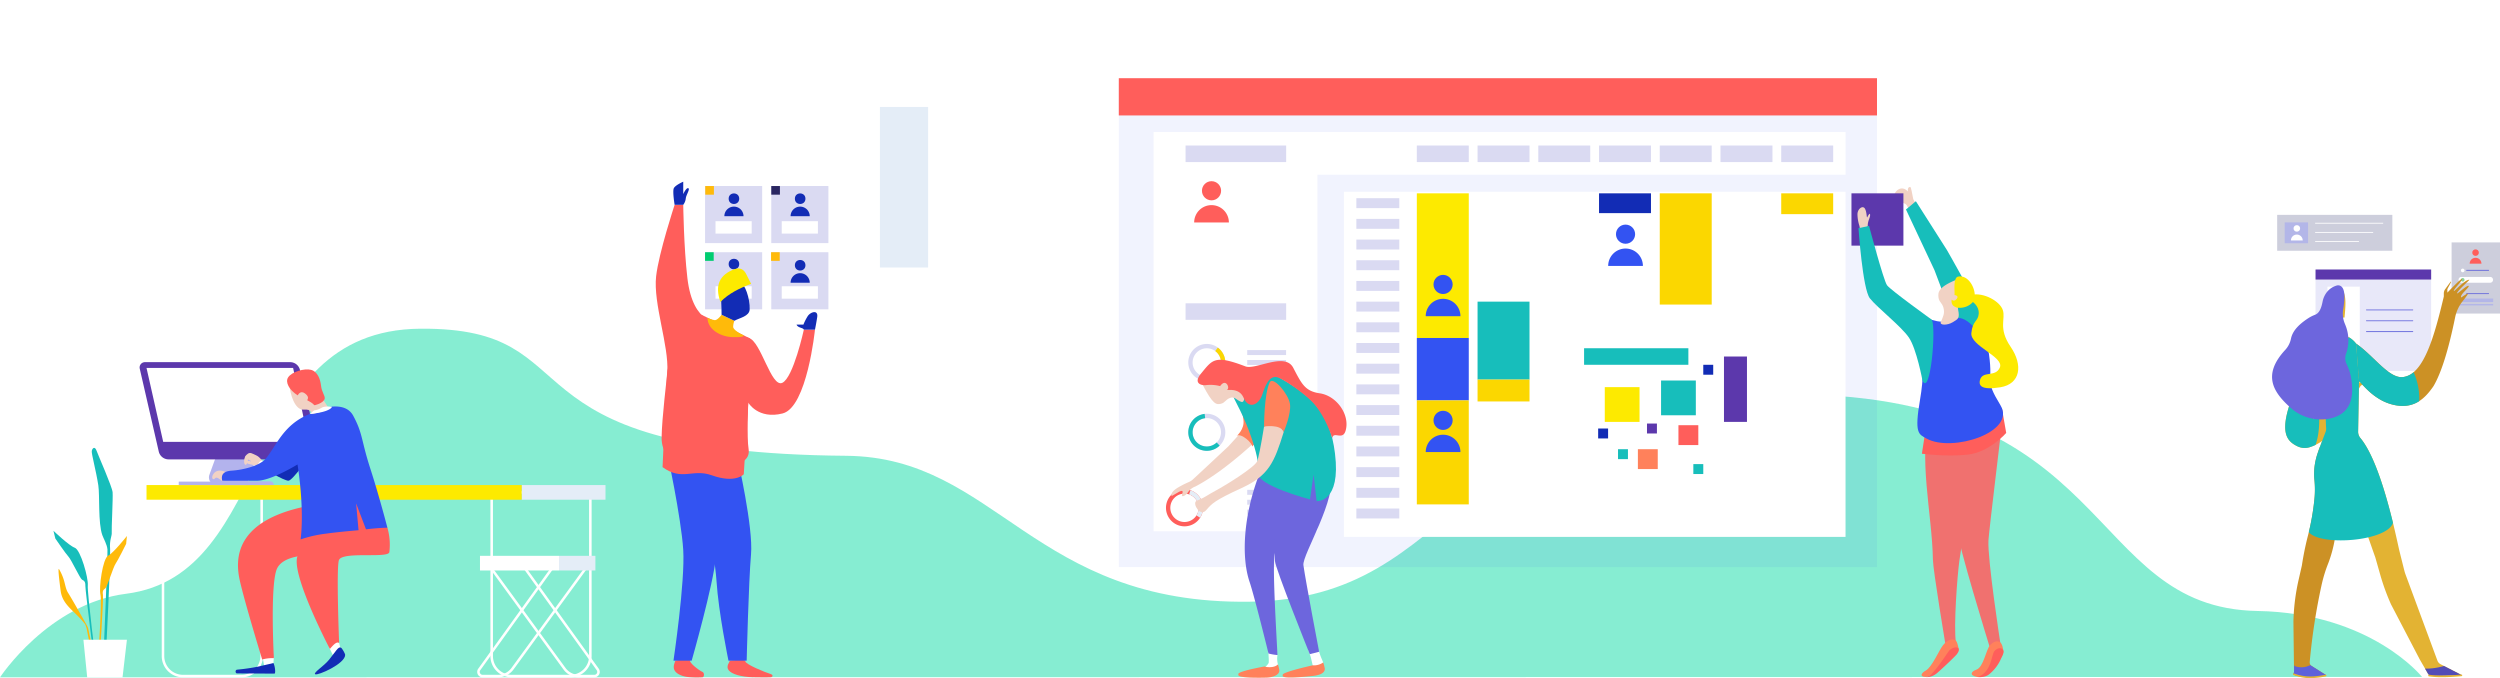 <svg xmlns="http://www.w3.org/2000/svg" xmlns:xlink="http://www.w3.org/1999/xlink" width="1342.755" height="364.224" viewBox="0 0 1342.755 364.224">
  <defs>
    <filter id="Path_39146" x="555.907" y="0" width="497.233" height="349.579" filterUnits="userSpaceOnUse">
      <feOffset dy="3" input="SourceAlpha"/>
      <feGaussianBlur stdDeviation="15" result="blur"/>
      <feFlood flood-opacity="0.608"/>
      <feComposite operator="in" in2="blur"/>
      <feComposite in="SourceGraphic"/>
    </filter>
    <filter id="Rectangle_1186" x="684.333" y="65.505" width="344.414" height="260.35" filterUnits="userSpaceOnUse">
      <feOffset dy="3" input="SourceAlpha"/>
      <feGaussianBlur stdDeviation="12.5" result="blur-2"/>
      <feFlood flood-opacity="0.161"/>
      <feComposite operator="in" in2="blur-2"/>
      <feComposite in="SourceGraphic"/>
    </filter>
  </defs>
  <g id="Group_31811" data-name="Group 31811" transform="translate(-289 -2941.458)">
    <rect id="Rectangle_1266" data-name="Rectangle 1266" width="25.878" height="86.23" transform="translate(761.614 2998.908)" fill="#e4edf7"/>
    <g id="Group_30534" data-name="Group 30534" transform="translate(2985.563 335.449)">
      <path id="Path_38899" data-name="Path 38899" d="M-2628.84,2986.951c80.781-10.223,60.356-141.588,158.013-142.365,95.436-.759,37.262,66.693,228.706,68.257,80.86.66,100.161,79.983,216.754,78.379s103.662-109.264,284.944-111.392,162.411,114.73,256.365,116.369c61.038,1.064,88.4,35.43,88.4,35.43l-1300.905.225S-2670.614,2992.238-2628.84,2986.951Z" transform="translate(0 -62.029)" fill="#04d9a0" opacity="0.48"/>
      <g id="Group_30441" data-name="Group 30441" transform="translate(-2617.867 2866.535)">
        <path id="Path_38900" data-name="Path 38900" d="M-2526.7,3072.066h-31.543a11.422,11.422,0,0,1-11.409-11.409v-88.626h54.362v88.626A11.423,11.423,0,0,1-2526.7,3072.066Zm-41.583-98.666v87.257a10.052,10.052,0,0,0,10.04,10.04h31.543a10.052,10.052,0,0,0,10.041-10.04V2973.4Z" transform="translate(2577.82 -2968.781)" fill="#fff"/>
        <path id="Path_38901" data-name="Path 38901" d="M-2268.774,3072.066h-31.543a11.422,11.422,0,0,1-11.409-11.409v-88.626h54.361v88.626A11.422,11.422,0,0,1-2268.774,3072.066Zm-41.583-98.666v87.257a10.052,10.052,0,0,0,10.041,10.04h31.543a10.051,10.051,0,0,0,10.04-10.04V2973.4Z" transform="translate(2496.431 -2968.781)" fill="#fff"/>
        <rect id="Rectangle_1178" data-name="Rectangle 1178" width="45.024" height="7.869" transform="translate(201.495)" fill="#e4edf7"/>
        <rect id="Rectangle_1179" data-name="Rectangle 1179" width="201.495" height="7.869" transform="translate(0)" fill="#fdea00"/>
      </g>
      <g id="Group_30442" data-name="Group 30442" transform="translate(-2621.577 2800.522)">
        <path id="Path_38902" data-name="Path 38902" d="M-2511.687,2955.165l7.259-19.958h-21.958l-5.969,16.41a4.132,4.132,0,0,0,3.884,5.544h30.7a2,2,0,0,0-2-2Z" transform="translate(2569.841 -2891.148)" fill="#b3b3ed"/>
        <rect id="Rectangle_1180" data-name="Rectangle 1180" width="38.095" height="1.852" transform="translate(21.017 64.16)" fill="#b3b3ed"/>
        <path id="Path_38903" data-name="Path 38903" d="M-2493.446,2923.055h-77.995a5.414,5.414,0,0,1-5.277-4.2l-10.215-44.526a2.853,2.853,0,0,1,2.781-3.491h77.995a5.413,5.413,0,0,1,5.276,4.2l10.215,44.526A2.853,2.853,0,0,1-2493.446,2923.055Z" transform="translate(2587.006 -2870.836)" fill="#5c38ac"/>
        <path id="Path_38904" data-name="Path 38904" d="M-2581.586,2875.39l8.965,39.713h78.13l-8.354-39.713Z" transform="translate(2585.296 -2872.273)" fill="#fff"/>
      </g>
      <g id="Group_30448" data-name="Group 30448" transform="translate(-2095.655 2648.009)">
        <g transform="matrix(1, 0, 0, 1, -600.91, -42)" filter="url(#Path_39146)">
          <path id="Path_39146-2" data-name="Path 39146" d="M0,0H407.233V259.579H0Z" transform="translate(600.91 42)" fill="#3353f2" opacity="0.067"/>
        </g>
        <path id="Path_38905" data-name="Path 38905" d="M-2128.849,2713.167h283.641V2690.22h-371.667v214.464h88.026Z" transform="translate(2235.548 -2661.329)" fill="#fff"/>
        <rect id="Rectangle_1182" data-name="Rectangle 1182" width="20.887" height="2.662" transform="translate(68.97 221.101)" fill="#dadaf2"/>
        <rect id="Rectangle_1183" data-name="Rectangle 1183" width="20.887" height="2.662" transform="translate(68.97 226.417)" fill="#dadaf2"/>
        <rect id="Rectangle_1184" data-name="Rectangle 1184" width="20.887" height="2.662" transform="translate(68.97 231.734)" fill="#dadaf2"/>
        <rect id="Rectangle_1185" data-name="Rectangle 1185" width="407.233" height="20.002" transform="translate(0)" fill="#ff5e5b"/>
        <g transform="matrix(1, 0, 0, 1, -600.91, -42)" filter="url(#Rectangle_1186)">
          <rect id="Rectangle_1186-2" data-name="Rectangle 1186" width="269.414" height="185.35" transform="translate(721.83 100.01)" fill="#fff"/>
        </g>
        <g id="Group_30443" data-name="Group 30443" transform="translate(127.594 64.45)">
          <rect id="Rectangle_1187" data-name="Rectangle 1187" width="23.07" height="5.334" fill="#dadaf2"/>
          <rect id="Rectangle_1188" data-name="Rectangle 1188" width="23.07" height="5.334" transform="translate(0 11.112)" fill="#dadaf2"/>
          <rect id="Rectangle_1189" data-name="Rectangle 1189" width="23.07" height="5.334" transform="translate(0 22.224)" fill="#dadaf2"/>
          <rect id="Rectangle_1190" data-name="Rectangle 1190" width="23.07" height="5.334" transform="translate(0 33.336)" fill="#dadaf2"/>
          <rect id="Rectangle_1191" data-name="Rectangle 1191" width="23.07" height="5.334" transform="translate(0 44.448)" fill="#dadaf2"/>
          <rect id="Rectangle_1192" data-name="Rectangle 1192" width="23.07" height="5.334" transform="translate(0 55.561)" fill="#dadaf2"/>
          <rect id="Rectangle_1193" data-name="Rectangle 1193" width="23.07" height="5.334" transform="translate(0 66.673)" fill="#dadaf2"/>
          <rect id="Rectangle_1194" data-name="Rectangle 1194" width="23.07" height="5.334" transform="translate(0 77.785)" fill="#dadaf2"/>
          <rect id="Rectangle_1195" data-name="Rectangle 1195" width="23.07" height="5.334" transform="translate(0 88.897)" fill="#dadaf2"/>
          <rect id="Rectangle_1196" data-name="Rectangle 1196" width="23.07" height="5.334" transform="translate(0 100.009)" fill="#dadaf2"/>
          <rect id="Rectangle_1197" data-name="Rectangle 1197" width="23.07" height="5.334" transform="translate(0 111.121)" fill="#dadaf2"/>
          <rect id="Rectangle_1198" data-name="Rectangle 1198" width="23.07" height="5.334" transform="translate(0 122.234)" fill="#dadaf2"/>
          <rect id="Rectangle_1199" data-name="Rectangle 1199" width="23.07" height="5.334" transform="translate(0 133.345)" fill="#dadaf2"/>
          <rect id="Rectangle_1200" data-name="Rectangle 1200" width="23.07" height="5.334" transform="translate(0 144.458)" fill="#dadaf2"/>
          <rect id="Rectangle_1201" data-name="Rectangle 1201" width="23.07" height="5.334" transform="translate(0 155.57)" fill="#dadaf2"/>
          <rect id="Rectangle_1202" data-name="Rectangle 1202" width="23.07" height="5.334" transform="translate(0 166.682)" fill="#dadaf2"/>
        </g>
        <g id="Group_30444" data-name="Group 30444" transform="translate(160.072 36.161)">
          <rect id="Rectangle_1203" data-name="Rectangle 1203" width="27.899" height="8.89" fill="#dadaf2"/>
          <rect id="Rectangle_1204" data-name="Rectangle 1204" width="27.899" height="8.89" transform="translate(32.621)" fill="#dadaf2"/>
          <rect id="Rectangle_1205" data-name="Rectangle 1205" width="27.899" height="8.89" transform="translate(65.241)" fill="#dadaf2"/>
          <rect id="Rectangle_1206" data-name="Rectangle 1206" width="27.899" height="8.89" transform="translate(97.862)" fill="#dadaf2"/>
          <rect id="Rectangle_1207" data-name="Rectangle 1207" width="27.899" height="8.89" transform="translate(130.482)" fill="#dadaf2"/>
          <rect id="Rectangle_1208" data-name="Rectangle 1208" width="27.899" height="8.89" transform="translate(163.103)" fill="#dadaf2"/>
          <rect id="Rectangle_1209" data-name="Rectangle 1209" width="27.899" height="8.89" transform="translate(195.723)" fill="#dadaf2"/>
        </g>
        <path id="Path_38906" data-name="Path 38906" d="M-2179.677,2856.549a9.946,9.946,0,0,0-9.947,9.946,9.946,9.946,0,0,0,9.947,9.945,9.946,9.946,0,0,0,9.948-9.945A9.946,9.946,0,0,0-2179.677,2856.549Zm0,17.562a7.617,7.617,0,0,1-7.618-7.616,7.617,7.617,0,0,1,7.618-7.616,7.618,7.618,0,0,1,7.619,7.616A7.618,7.618,0,0,1-2179.677,2874.111Z" transform="translate(2226.948 -2713.814)" fill="#dadaf2"/>
        <path id="Path_38907" data-name="Path 38907" d="M-2179.677,2911.337a9.946,9.946,0,0,0-9.947,9.945,9.947,9.947,0,0,0,9.947,9.946,9.947,9.947,0,0,0,9.948-9.946A9.946,9.946,0,0,0-2179.677,2911.337Zm0,17.562a7.617,7.617,0,0,1-7.618-7.617,7.617,7.617,0,0,1,7.618-7.616,7.618,7.618,0,0,1,7.619,7.616A7.618,7.618,0,0,1-2179.677,2928.9Z" transform="translate(2226.948 -2731.103)" fill="#dadaf2"/>
        <rect id="Rectangle_1210" data-name="Rectangle 1210" width="54.038" height="8.89" transform="translate(35.858 36.161)" fill="#dadaf2"/>
        <rect id="Rectangle_1211" data-name="Rectangle 1211" width="54.038" height="8.89" transform="translate(35.858 120.9)" fill="#dadaf2"/>
        <path id="Path_38908" data-name="Path 38908" d="M-2164.481,2872.525a9.9,9.9,0,0,0,1.425-5.131,9.93,9.93,0,0,0-4.031-7.995l-1.39,1.878a7.6,7.6,0,0,1,3.092,6.116,7.565,7.565,0,0,1-1.1,3.925Z" transform="translate(2220.276 -2714.713)" fill="#fbd700"/>
        <path id="Path_38909" data-name="Path 38909" d="M-2179.677,2931.259a9.912,9.912,0,0,0,6.907-2.791l-1.619-1.678a7.588,7.588,0,0,1-5.287,2.141,7.617,7.617,0,0,1-7.618-7.617,7.615,7.615,0,0,1,6.73-7.56l-.272-2.316a9.946,9.946,0,0,0-8.787,9.876A9.946,9.946,0,0,0-2179.677,2931.259Z" transform="translate(2226.948 -2731.134)" fill="#17bebb"/>
        <rect id="Rectangle_1212" data-name="Rectangle 1212" width="20.887" height="2.662" transform="translate(68.97 146.033)" fill="#dadaf2"/>
        <rect id="Rectangle_1213" data-name="Rectangle 1213" width="20.887" height="2.662" transform="translate(68.97 151.35)" fill="#dadaf2"/>
        <rect id="Rectangle_1214" data-name="Rectangle 1214" width="20.887" height="2.662" transform="translate(68.97 156.666)" fill="#dadaf2"/>
        <rect id="Rectangle_1215" data-name="Rectangle 1215" width="20.887" height="2.662" transform="translate(68.97 183.567)" fill="#dadaf2"/>
        <g id="Group_30445" data-name="Group 30445" transform="translate(160.072 61.839)">
          <rect id="Rectangle_1216" data-name="Rectangle 1216" width="27.899" height="77.689" fill="#fdea00"/>
          <rect id="Rectangle_1217" data-name="Rectangle 1217" width="27.899" height="10.632" transform="translate(97.862)" fill="#122cb5"/>
          <rect id="Rectangle_1218" data-name="Rectangle 1218" width="27.899" height="59.741" transform="translate(130.482)" fill="#fbd700"/>
          <rect id="Rectangle_1219" data-name="Rectangle 1219" width="27.899" height="41.874" transform="translate(32.621 58.172)" fill="#17bebb"/>
          <rect id="Rectangle_1220" data-name="Rectangle 1220" width="27.899" height="33.535" transform="translate(0 77.689)" fill="#3353f2"/>
          <rect id="Rectangle_1221" data-name="Rectangle 1221" width="27.899" height="55.847" transform="translate(0 111.224)" fill="#fbd700"/>
          <rect id="Rectangle_1222" data-name="Rectangle 1222" width="27.899" height="11.737" transform="translate(32.621 100.046)" fill="#fbd700"/>
          <rect id="Rectangle_1223" data-name="Rectangle 1223" width="27.899" height="11.178" transform="translate(195.723)" fill="#fbd700"/>
        </g>
        <rect id="Rectangle_1224" data-name="Rectangle 1224" width="20.887" height="2.662" transform="translate(68.97 188.883)" fill="#dadaf2"/>
        <rect id="Rectangle_1225" data-name="Rectangle 1225" width="20.887" height="2.662" transform="translate(68.97 194.2)" fill="#dadaf2"/>
        <g id="Group_30447" data-name="Group 30447" transform="translate(242.793 137.928)">
          <rect id="Rectangle_1226" data-name="Rectangle 1226" width="79.926" height="35.114" transform="translate(14.671 11.557)" fill="#5c38ac"/>
          <g id="Group_30446" data-name="Group 30446">
            <rect id="Rectangle_1227" data-name="Rectangle 1227" width="82.247" height="82.23" fill="#fff"/>
            <rect id="Rectangle_1228" data-name="Rectangle 1228" width="10.67" height="10.668" transform="translate(57.795 48.449)" fill="#ff5e5b"/>
            <rect id="Rectangle_1229" data-name="Rectangle 1229" width="10.67" height="10.668" transform="translate(36.011 61.339)" fill="#ff815b"/>
            <rect id="Rectangle_1230" data-name="Rectangle 1230" width="18.672" height="18.668" transform="translate(48.459 24.447)" fill="#17bebb"/>
            <rect id="Rectangle_1231" data-name="Rectangle 1231" width="18.672" height="18.668" transform="translate(18.228 28.003)" fill="#fdea00"/>
            <rect id="Rectangle_1232" data-name="Rectangle 1232" width="5.335" height="5.334" transform="translate(14.671 50.227)" fill="#122cb5"/>
            <rect id="Rectangle_1233" data-name="Rectangle 1233" width="5.335" height="5.334" transform="translate(40.901 47.56)" fill="#5c38ac"/>
            <rect id="Rectangle_1234" data-name="Rectangle 1234" width="5.335" height="5.334" transform="translate(65.798 69.34)" fill="#17bebb"/>
            <rect id="Rectangle_1235" data-name="Rectangle 1235" width="5.335" height="5.334" transform="translate(25.341 61.339)" fill="#17bebb"/>
            <rect id="Rectangle_1236" data-name="Rectangle 1236" width="5.335" height="5.334" transform="translate(71.132 16.001)" fill="#122cb5"/>
            <rect id="Rectangle_1237" data-name="Rectangle 1237" width="56.017" height="8.89" transform="translate(7.113 7.112)" fill="#17bebb"/>
          </g>
        </g>
      </g>
      <g id="Group_30449" data-name="Group 30449" transform="translate(-2582.581 2804.419)">
        <path id="Path_38910" data-name="Path 38910" d="M-2490.906,2946.969c.1,1.792,11.794,8.357,14.135,8.378s12.6-14.894,12.6-14.894l-6.035-3.609-8.208,7.628-10.608.186Z" transform="translate(2517.685 -2895.562)" fill="#122cb5"/>
        <path id="Path_38911" data-name="Path 38911" d="M-2438.292,3092.919l2.678,5.48,3.412-5-.727-2.966-2.785-1.316Z" transform="translate(2501.083 -2943.611)" fill="#fff"/>
        <path id="Path_38912" data-name="Path 38912" d="M-2524.627,2961.636c-3.3-2.676-3.264-1.96-4.312-1.206-.713.513-1.824-.637-.412-2.734,1.924-2.859,5.943-1.459,6.543-.863a23.169,23.169,0,0,1,1.987,3.518Z" transform="translate(2530.032 -2901.594)" fill="#f1d2c4"/>
        <path id="Path_38913" data-name="Path 38913" d="M-2504.262,2944.568c-1.018,1.667-.9,4.166-.131,4.594.405.224.58.05.981-.786a3.4,3.4,0,0,0,.411-2.19A3.671,3.671,0,0,0-2504.262,2944.568Z" transform="translate(2522.132 -2897.999)" fill="#f1d2c4"/>
        <path id="Path_38914" data-name="Path 38914" d="M-2489.583,3107.46l4.816-2.54.2-3.083-6.269-1.37Z" transform="translate(2517.663 -2947.193)" fill="#fff"/>
        <path id="Path_38915" data-name="Path 38915" d="M-2446.939,2992.514c-4.524,13.939-14.328,8.333-16.426,14.415-3.42,9.92,17.45,49.7,17.45,49.7,2.892-3.473,3.838-3.7,4.954-3.327,0,0-1.55-39.922-.118-44.319,1.63-5.006,26.644-.783,27.105-4.393a33.025,33.025,0,0,0-1.044-13.082l-21.768-20.06Z" transform="translate(2509.114 -2906.48)" fill="#ff5e5b"/>
        <path id="Path_38916" data-name="Path 38916" d="M-2495.052,2949.721c-3.927-1.057-8.127-1.628-8-2.587.094-.684.315-.734,1.238-.58,2,.335-.427-.768-.427-.768l-.732.093c-.829-1.27-2.229-1.5.259-3.363,1.263-.945,2.54,0,4.083.672,2.335,1.019,2.792,2.255,3.8,3.208S-2495.052,2949.721-2495.052,2949.721Z" transform="translate(2521.854 -2897.226)" fill="#f1d2c4"/>
        <path id="Path_38917" data-name="Path 38917" d="M-2490.306,2952.235c-.636-.189-1.691-.407-3.089-.846-1.591-.5.053-3.6,1.666-3.252l2.861,1.625Z" transform="translate(2518.675 -2899.116)" fill="#fff"/>
        <path id="Path_38918" data-name="Path 38918" d="M-2435.508,3094.778c-1.37-.688-2.793,2.116-6.386,6.576-2.7,3.354-8.641,6.953-7.407,7.736,1.368.868,16.1-5.616,16.107-10.409C-2433.194,3098.142-2434.773,3095.147-2435.508,3094.778Z" transform="translate(2504.609 -2945.365)" fill="#122cb5"/>
        <path id="Path_38919" data-name="Path 38919" d="M-2471.729,2981.4c-25.036,4.8-41.459,16.283-37.489,38.253,1.659,9.183,12.4,44.314,12.4,44.314a20.308,20.308,0,0,1,6.285-.721s-1.981-36.268,1.241-46.946c3.168-10.5,24.325-8.525,36.911-8.917,0,0,10.833-14.113,9.784-25.445S-2471.729,2981.4-2471.729,2981.4Z" transform="translate(2523.651 -2908.156)" fill="#ff5e5b"/>
        <path id="Path_38920" data-name="Path 38920" d="M-2442.759,2938.87c-4.964-15.369-3.879-18.494-9.142-28.273-5.313-9.872-22.074-2.006-22.074-2.006a7.589,7.589,0,0,1-1.38,1.116c-14.531,5.664-18.255,18.154-23.845,24.256-3.183,3.476-11.575,5.695-17.855,6.114-4.482.3-5.957,2.066-5.207,5.418h18.8c7.446,0,21.63-8.729,21.63-8.729s3.834,22.647,1.669,40.259a66.057,66.057,0,0,1,13.635-3.1c7.031-.993,17.482-1.845,17.482-1.845l-1.3-14.416,5.3,13.935s6.56-.811,11.5-.863C-2433.542,2970.734-2437.846,2954.081-2442.759,2938.87Z" transform="translate(2527.638 -2885.709)" fill="#3353f2"/>
        <path id="Path_38921" data-name="Path 38921" d="M-2469.434,2885.662c.187,5.242,2.936,14.1,7.621,13.738,4.94-.385,4.11,2.295,4.11,2.295s10.333-1.448,8.777-3.951c-1.89-3.038-3.22-4.642-3.676-6.713-1.1-5.016-2.613-9.082-6.328-10.094C-2464.179,2879.506-2469.555,2882.264-2469.434,2885.662Z" transform="translate(2510.91 -2877.798)" fill="#f1d2c4"/>
        <path id="Path_38922" data-name="Path 38922" d="M-2451.2,2907.742l-2.447,1.979s6.02-.56,9.3-1.908c1.883-.773,2.545-1.391,2.745-2.049,0,0-4.1-.452-5.594.585A10.884,10.884,0,0,1-2451.2,2907.742Z" transform="translate(2505.927 -2885.723)" fill="#fff"/>
        <path id="Path_38923" data-name="Path 38923" d="M-2470.789,2880.92c-1.507,2.474.517,6.6,5.24,9.566,0,0,1.272-2.977,3.843-1.077,3.051,2.255.858,3.508,1.346,3.756,4.656,2.363,2.939,2.814,4.2,2.527,1.994-.453,4.942-1.927,5.1-3.557s-1.614-3.393-1.986-6.857-1.854-7.611-5.415-8.524S-2468.888,2877.8-2470.789,2880.92Z" transform="translate(2511.492 -2876.529)" fill="#ff5e5b"/>
        <path id="Path_38924" data-name="Path 38924" d="M-2501.143,2950.162c-1.74-.416-3.083-.977-2.81-1.615s2.47-.012,2.47-.012Z" transform="translate(2521.814 -2899.164)" fill="#f1d2c4"/>
        <path id="Path_38925" data-name="Path 38925" d="M-2510.9,3112.525c14.344.075,19.449.124,20.1.1s.4-3.635-.548-5.652c0,0-4.731,1.071-8.193,1.892a107.989,107.989,0,0,1-11.281,1.643C-2512.041,3110.608-2511.892,3112.52-2510.9,3112.525Z" transform="translate(2524.244 -2949.246)" fill="#122cb5"/>
      </g>
      <g id="Group_30450" data-name="Group 30450" transform="translate(-2440.255 2904.546)">
        <path id="Path_38926" data-name="Path 38926" d="M-2390.22,3088.977h-8.222a10.339,10.339,0,0,1-8.33-4.235l-42.068-57.7,18.779-1.422,42.232,58.686a2.934,2.934,0,0,1,.231,3.064A2.936,2.936,0,0,1-2390.22,3088.977Zm-56.065-60.753,40.621,55.712a8.966,8.966,0,0,0,7.223,3.672h8.222a1.552,1.552,0,0,0,1.405-.859,1.551,1.551,0,0,0-.124-1.641l-41.784-58.062Z" transform="translate(2453.103 -3023.703)" fill="#fff"/>
        <path id="Path_38927" data-name="Path 38927" d="M-2443.9,3088.982h-8.222a2.935,2.935,0,0,1-2.623-1.6,2.932,2.932,0,0,1,.231-3.064l42.232-58.686,18.779,1.422-42.067,57.7A10.342,10.342,0,0,1-2443.9,3088.982Zm32.281-61.931-41.784,58.063a1.552,1.552,0,0,0-.124,1.641,1.552,1.552,0,0,0,1.405.859h8.222a8.967,8.967,0,0,0,7.223-3.672l40.62-55.712Z" transform="translate(2455.068 -3023.705)" fill="#fff"/>
        <rect id="Rectangle_1238" data-name="Rectangle 1238" width="19.554" height="7.869" transform="translate(43.933)" fill="#e4edf7"/>
        <rect id="Rectangle_1239" data-name="Rectangle 1239" width="42.444" height="7.869" transform="translate(1.489)" fill="#fff"/>
      </g>
      <g id="Group_30451" data-name="Group 30451" transform="translate(-1702.138 2706.413)">
        <path id="Path_38928" data-name="Path 38928" d="M-1724.369,2742.569l-2.278-3.875s-2.938-5.761-6.842-3.744-3.06,8.426-.327,7.594c3.452-1.051,4.659,1.1,4.659,1.1l1.324,2.459C-1725.006,2751.356-1724.369,2742.569-1724.369,2742.569Z" transform="translate(1758.897 -2733.712)" fill="#f1d2c4"/>
        <path id="Path_38929" data-name="Path 38929" d="M-1722.258,2739.9c-.6-2.714-1.068-6.582-1.657-6.557-2.562.106-.311,5.122-.986,6.619s1,.672,1,.672Z" transform="translate(1755.436 -2733.34)" fill="#f1d2c4"/>
        <rect id="Rectangle_1240" data-name="Rectangle 1240" width="27.899" height="28.093" transform="translate(0 3.434)" fill="#5c38ac"/>
        <path id="Path_38930" data-name="Path 38930" d="M-1759.153,2759.647c-.129-3.077,1.325-4.663,1.262-6.254s-1.107.449-1.507,1.222-.182-2.789-1.314-4.651-4.09.187-3.962,3.3a21.175,21.175,0,0,0,.969,5.761,10.05,10.05,0,0,1,.352,2.284Z" transform="translate(1767.901 -2738.362)" fill="#f1d2c4"/>
        <path id="Path_38931" data-name="Path 38931" d="M-1662.328,2912.53c-.686,7.2-7.136,59.405-7.528,65.4-.64,9.775,6.4,55.446,6.4,55.446-.644,1.771-3.865,3.444-5.855,1.584,0,0-17.506-56.66-16.822-60.9,1.161-7.2-1.01-56.9-1.01-56.9l7.814-9.887Z" transform="translate(1743.435 -2788.224)" fill="#f0716f"/>
        <path id="Path_38932" data-name="Path 38932" d="M-1708.485,2912.074c-7.309,20.959.793,53.986,1.092,77.8.071,5.687,7.024,47.383,7.024,47.383s4.293,3.666,5.339-2.71c-1.313-9.2.778-36.156,1.855-44.027,3.626-26.5,13.309-69.82,13.309-69.82Z" transform="translate(1751.13 -2789.74)" fill="#f0716f"/>
        <path id="Path_38933" data-name="Path 38933" d="M-1711.589,2914.925l-2.534,16.46s13.039,1.766,24.661.485,20.628-11.649,20.628-11.649l-2.326-13.36Z" transform="translate(1751.948 -2788.095)" fill="#ff5e5b"/>
        <path id="Path_38934" data-name="Path 38934" d="M-1673.282,2880.692c-9.133-15.065-3.142-10.17-6.727-30.961-4.706-27.284-16.866-20.168-16.866-20.168-3.24,2.595.664,1.309-5.634,5.868-1.821.673-4.188.4-6.715-.362-6.3-1.91-12.033,3.61-7.708,14.536,2.637,6.662,2.395,16.7.472,27.954-3.164,18.5-.771,18.631,3.448,21.009C-1699.4,2906.237-1664.529,2895.133-1673.282,2880.692Z" transform="translate(1753.31 -2763.44)" fill="#3353f2"/>
        <path id="Path_38935" data-name="Path 38935" d="M-1724.443,2814.334c2.4,5.435-.969,41.771-5.078,32.6,0,0-3.14-17-7.294-23.069s-17.112-16.127-20.976-21.09-6.089-37.643-6.089-37.643l5.675-1.212s7.766,29.269,9.656,31.868S-1724.443,2814.334-1724.443,2814.334Z" transform="translate(1767.649 -2742.99)" fill="#17bebb"/>
        <path id="Path_38936" data-name="Path 38936" d="M-1701.251,2808.2c5.914-4.4,15.62,7.322,19.081,17.614,0,0,.419-15-3.445-21.372s-17.92-31.966-18.99-33.638-16.7-26.249-16.7-26.249l-5.329,4.434,15.314,32.574Z" transform="translate(1755.897 -2736.879)" fill="#17bebb"/>
        <path id="Path_38937" data-name="Path 38937" d="M-1689.343,2804.926c-12.27,4.514-12.094,7.691-11.8,10.307s1.972,2.808,2.714,5.722-.228,4.636-1.449,7.466c-.845,1.96,3.574,1.9,6.42.159s3.826-2.019,2.881-6.651,3.874-5.257,4.6-10.754S-1689.343,2804.926-1689.343,2804.926Z" transform="translate(1747.878 -2755.929)" fill="#f1d2c4"/>
        <path id="Path_38938" data-name="Path 38938" d="M-1687.348,2803.663c-3.021.645-1.487,9.637-1.981,9.9,0,0,2.687.186,1.244,2.037s-2.717.39-2.717.39-.461,2.431,1.216,3.528,2.158.851,2.158.851a9.615,9.615,0,0,0,7.624-2.608C-1675.873,2813.824-1680.684,2802.239-1687.348,2803.663Z" transform="translate(1744.607 -2755.492)" fill="#fdea00"/>
        <path id="Path_38939" data-name="Path 38939" d="M-1675.255,2817.864c-1.3.277-1,2.691-.538,3.094s4.4,2.632,4.17,6.958-3.324,3.638-3.966,10.536,17.643,12.744,15.33,18.4-9.437,1.443-10.741,6.964c-.585,2.477.184,5.49,10.963,3.732s12.352-11.766,5.546-21.75-2.608-14.864-4.19-19.713S-1669.072,2816.542-1675.255,2817.864Z" transform="translate(1739.978 -2759.94)" fill="#fdea00"/>
        <path id="Path_38940" data-name="Path 38940" d="M-1696.029,3089.021c-1.233-.956-3.931-1.045-6.807,2.488-2.071,2.543-5.925,11.816-9.276,13.618-2.31,1.242-3.57,3.35-.178,3.457,4.063.128,18.221-13.114,17.805-15.213-.023-.113-.045-.223-.069-.333C-1694.974,3091.058-1695.368,3089.533-1696.029,3089.021Z" transform="translate(1752.027 -2845.397)" fill="#ff815b"/>
        <path id="Path_38941" data-name="Path 38941" d="M-1711.33,3110.545s3.064.695,6.351-2.176c4.53-3.957,10.067-9.4,10.511-10.029.788-1.115,1.371-2.051.943-3.009s-2.766-1.036-4.854.838c-.654.588-5.416,8.325-9.518,12.625A5.223,5.223,0,0,1-1711.33,3110.545Z" transform="translate(1751.067 -2847.358)" fill="#ff5e5b"/>
        <path id="Path_38942" data-name="Path 38942" d="M-1660.091,3090.21c-1.268-.583-2.953-.415-5.01,1.7-2.293,2.364-3.458,11.887-7.469,13.242-2.766.934-3.974,3.077.491,3.908,5.348.995,15-11.725,14.014-14.208C-1658.119,3094.724-1658.417,3090.98-1660.091,3090.21Z" transform="translate(1739.616 -2845.86)" fill="#ff815b"/>
        <path id="Path_38943" data-name="Path 38943" d="M-1670.713,3110.765s3.719.567,6.185-1.261a22.026,22.026,0,0,0,6.239-7.771c.8-1.943,2.1-3.719,1.59-5.175-.469-1.325-2.424-1.987-4.509.023-1.793,1.728-1.5,8.209-5.968,12.259A7.746,7.746,0,0,1-1670.713,3110.765Z" transform="translate(1738.25 -2847.56)" fill="#ff5e5b"/>
      </g>
      <g id="Group_30452" data-name="Group 30452" transform="translate(-2070.314 2799.251)">
        <path id="Path_38944" data-name="Path 38944" d="M-2190,2972.068a9.946,9.946,0,0,0-9.948,9.945,9.947,9.947,0,0,0,9.948,9.946,9.947,9.947,0,0,0,9.947-9.946A9.946,9.946,0,0,0-2190,2972.068Zm0,17.561a7.617,7.617,0,0,1-7.618-7.616A7.617,7.617,0,0,1-2190,2974.4a7.617,7.617,0,0,1,7.618,7.616A7.617,7.617,0,0,1-2190,2989.63Z" transform="translate(2199.951 -2902.509)" fill="#ff5e5b"/>
        <path id="Path_38945" data-name="Path 38945" d="M-2181.074,2972.846l-.753,2.208h0a7.614,7.614,0,0,1,5.161,7.2,7.572,7.572,0,0,1-1.2,4.091h0l1.968,1.254a9.9,9.9,0,0,0,1.561-5.345A9.947,9.947,0,0,0-2181.074,2972.846Z" transform="translate(2194.232 -2902.755)" fill="#e4edf7"/>
        <path id="Path_38946" data-name="Path 38946" d="M-2137.342,2912.367s-24.074,25.915-45.431,37.123a8.239,8.239,0,0,0-4.252,3.47c-.784,1.259-3.708,2.921-2.865.563s-.7-1.736-2.327-.8l-3.317,1.914s-1.282-1.912,3.808-4.813,5.745-2.514,7.367-3.921c1.24-1.076,19.323-18.007,19.323-18.007l20.492-22.566S-2137.656,2907.937-2137.342,2912.367Z" transform="translate(2198.603 -2881.45)" fill="#f1d2c4"/>
        <path id="Path_38947" data-name="Path 38947" d="M-2144.71,2921.355s4.577-3.762,3.777-8.831-1.1-10.927-1.1-10.927,7.348,17.89,8.668,22.292l-2.977,3.029C-2135.552,2925.512-2142.548,2918.879-2144.71,2921.355Z" transform="translate(2182.52 -2880.272)" fill="#ff815b"/>
        <path id="Path_38948" data-name="Path 38948" d="M-2115.645,3100.678l-.137,1.561a13.1,13.1,0,0,0,.311,3.09,1.6,1.6,0,0,1,.013,1.334l-6.149,3.39-.869-2.639s2.073-1.889,2.162-2.688a24.25,24.25,0,0,0-.033-2.741l-.208-4.459Z" transform="translate(2175.504 -2942.098)" fill="#fff"/>
        <path id="Path_38949" data-name="Path 38949" d="M-2128.122,3116.552c3.538-.1,7.373-1.461,6.937-4.187-.157-.984-.719-2.942-.719-2.942-1.806,2.119-6.756,1.569-6.993,1.108,0,0-13.944,2.468-14.277,4.031a2.983,2.983,0,0,0,.043.714C-2142.684,3116.843-2131.3,3116.646-2128.122,3116.552Z" transform="translate(2182.037 -2945.852)" fill="#ff815b"/>
        <path id="Path_38950" data-name="Path 38950" d="M-2082.691,3098.289a32.9,32.9,0,0,0,1.2,3.653c.344.834,1.214,2.907,1.214,2.907l-4.482,6.734s-.921-4.248-2.072-9.088c-.267-1.122-1.468-4.381-1.468-4.381Z" transform="translate(2164.72 -2942.283)" fill="#fff"/>
        <path id="Path_38951" data-name="Path 38951" d="M-2092.6,3115.242c3.426-.331,6.941-1.245,6.843-4a20.617,20.617,0,0,0-.868-3.286,8.67,8.67,0,0,1-5.647,1.537s-15.485,3.418-16.068,4.97a2.973,2.973,0,0,0-.058.738C-2108.145,3116.868-2096,3115.57-2092.6,3115.242Z" transform="translate(2171.064 -2945.388)" fill="#ff815b"/>
        <path id="Path_38952" data-name="Path 38952" d="M-2129.4,2956.608c-10.214,25.354-10.321,47.92-6.2,60.147,2.735,8.122,10.217,38.634,10.217,38.634a27.223,27.223,0,0,0,4.8.822c-.2-6.355-2.891-47.269-1.471-54.1,4.75-22.837,8.309-40.972,8.309-40.972Z" transform="translate(2180.449 -2897.631)" fill="#6d66dd"/>
        <path id="Path_38953" data-name="Path 38953" d="M-2084.808,2954.021c4.288,13.327-15.191,44.072-14.408,49.592,1.277,9.006,8.437,46.478,8.437,46.478l-5.027,1.307s-18.518-46.07-18.7-50.056c-.313-6.764-.322-28.27,2.587-38.621.975-3.47,3.518-13.735,3.518-13.735S-2091.827,2932.205-2084.808,2954.021Z" transform="translate(2173.032 -2893.281)" fill="#6d66dd"/>
        <path id="Path_38954" data-name="Path 38954" d="M-2102.35,2948.406s13.187,1.075,9.838-25.705c-2.785-22.269-12.308-31.009-32.327-42.146-18.753-10.434-23.338,3.936-22.064,12.122.131.838,5.9,10.541,9.753,22.3,1.926,5.886,3.967,12.632,3.384,18.353-.681,6.668,27.815,14.138,27.815,14.138l1.956-13.338Z" transform="translate(2183.274 -2872.477)" fill="#17bebb"/>
        <path id="Path_38955" data-name="Path 38955" d="M-2171.245,2888.454c5.564,10.786,7.422,10.853,9.8,10.284s2.363-2.137,4.964-3.155,3.42,1.365,6.17,2.166c1.9.555,2.221-5.195.292-7.617s-2.559-5.079-6.721-3.68-5.03-1.18-10.18-1.22S-2171.245,2888.454-2171.245,2888.454Z" transform="translate(2190.908 -2875.108)" fill="#f1d2c4"/>
        <path id="Path_38956" data-name="Path 38956" d="M-2173.284,2877.847c-4.542,5.494.621,6.581,2.909,6.174a20.872,20.872,0,0,1,7.359.556c2.972-4.282,5.118.661,4.035,1.6-1.626,1.4,5.873-1.588,8.566,4.677s8.088,4.018,10.052-1.784c1.782-5.263,4.073-11.311,9.27-8.771s14.918,9.528,18.787,14.126c6.34,7.538,9.5,18.1,9.5,18.1.674-4.021,5.55,1.476,7.162-3.946,2.493-8.378-4.611-18.782-13.909-20.138-7.9-1.154-9.68-5.059-14.2-13.7s-20.223,1.33-25.7-.759C-2166.019,2867.659-2167.067,2870.327-2173.284,2877.847Z" transform="translate(2192.107 -2870.44)" fill="#ff5e5b"/>
        <path id="Path_38957" data-name="Path 38957" d="M-2129.461,2924.367c-5.094,16.486-8.057,23.49-22.593,30.166s-15.989,8.335-19.128,11.963-7.272-3.351-5.392-4.884c.511-.417,3.428-1.379,5.392-2.673,0,0,2.749-1.745,7.67-4.406,1.829-.989,19.113-11.335,19.992-14.753,1.576-6.122,3.472-18.249,3.472-18.249l7.011-2.812Z" transform="translate(2192.723 -2885.675)" fill="#f1d2c4"/>
        <path id="Path_38958" data-name="Path 38958" d="M-2119.954,2887.778c-3.036,6.268-3.036,23.749-3.036,23.749s8.807-1.465,10.586,2.836c0,0,4.087-9.6,3.345-14.951S-2118.222,2884.2-2119.954,2887.778Z" transform="translate(2175.666 -2875.67)" fill="#ff815b"/>
      </g>
      <g id="Group_30453" data-name="Group 30453" transform="translate(-2667.854 2846.564)">
        <path id="Path_38959" data-name="Path 38959" d="M-2634.768,3064.864a12.539,12.539,0,0,0-.969-1.991s-7.332-13.087-9.822-17.028c-1.207-1.91-1.506-4.572-2.3-7.066a26.645,26.645,0,0,0-2.5-5.562c-.6-.834-.176,3.715.862,11.626s7.6,10.734,13.2,18.03l.715,2.027,3.482,17.692h.922S-2634.422,3065.837-2634.768,3064.864Z" transform="translate(2653.359 -2968.087)" fill="#ffba0a"/>
        <path id="Path_38960" data-name="Path 38960" d="M-2654.618,3003.168s8.35,8.013,11.464,9.113,7.359,16.252,6.978,20.155,4.617,43.352,4.617,43.352l-.806.2s-5.166-40.82-5.11-43.233-.745-2.775-1.81-3.352-5.688-10.651-7.246-12.322-7.083-9.774-7.083-9.774Z" transform="translate(2654.618 -2958.636)" fill="#17bebb"/>
        <path id="Path_38961" data-name="Path 38961" d="M-2617.068,3051.548s2.8-54.247,2.363-59.143,1.065-6.98.874-8.779.725-18.64.47-21.67-7.628-19.548-8.606-22.3-2.372-1.309-2.588.162,2.323,10.623,3.519,18.426c.819,5.345-.194,20.128,2.139,26.711.68,1.917,2.557,5.021,2.771,7.758s-2.2,58.707-2.2,58.707Z" transform="translate(2645.136 -2938.105)" fill="#17bebb"/>
        <path id="Path_38962" data-name="Path 38962" d="M-2604.129,3007.238s-7.161,9.091-10.093,10.61-5.04,17.114-4.122,20.926-1.333,35.27-1.333,35.27l.826.082s2.226-32.838,1.838-35.22.353-2.852,1.329-3.569,4.16-11.335,5.471-13.205,5.663-10.66,5.663-10.66Z" transform="translate(2643.593 -2959.92)" fill="#ffba0a"/>
        <path id="Path_38963" data-name="Path 38963" d="M-2610.094,3108.87h-18.979l-2.032-20.222h23.37Z" transform="translate(2647.198 -2985.609)" fill="#fff"/>
      </g>
      <g id="Group_30455" data-name="Group 30455" transform="translate(-1452.87 2750.775)" opacity="0.309">
        <g id="Group_30454" data-name="Group 30454" transform="translate(0 0)">
          <rect id="Rectangle_1241" data-name="Rectangle 1241" width="62.083" height="54.462" fill="#b4b5eb"/>
        </g>
      </g>
      <g id="Group_30457" data-name="Group 30457" transform="translate(-1452.87 2750.775)">
        <g id="Group_30456" data-name="Group 30456" transform="translate(0 0)">
          <rect id="Rectangle_1242" data-name="Rectangle 1242" width="62.083" height="5.379" fill="#5c38ac"/>
        </g>
      </g>
      <g id="Group_30459" data-name="Group 30459" transform="translate(-1446.482 2759.964)">
        <g id="Group_30458" data-name="Group 30458" transform="translate(0 0)">
          <rect id="Rectangle_1243" data-name="Rectangle 1243" width="17.37" height="40.006" fill="#fff"/>
        </g>
      </g>
      <g id="Group_30461" data-name="Group 30461" transform="translate(-1379.805 2736.207)">
        <g id="Group_30460" data-name="Group 30460" transform="translate(0 0)">
          <rect id="Rectangle_1244" data-name="Rectangle 1244" width="25.999" height="38.213" fill="#cdcedc"/>
        </g>
      </g>
      <g id="Group_30465" data-name="Group 30465" transform="translate(-1376.149 2766.352)">
        <g id="Group_30464" data-name="Group 30464" transform="translate(0 0)">
          <rect id="Rectangle_1246" data-name="Rectangle 1246" width="18.686" height="1.905" fill="#b3b6e8"/>
        </g>
      </g>
      <g id="Group_30467" data-name="Group 30467" transform="translate(-1376.149 2769.266)">
        <g id="Group_30466" data-name="Group 30466" transform="translate(0)">
          <rect id="Rectangle_1247" data-name="Rectangle 1247" width="18.686" height="0.784" fill="#b3b6e8"/>
        </g>
      </g>
      <g id="Group_30469" data-name="Group 30469" transform="translate(-1464.761 2845.684)">
        <g id="Group_30468" data-name="Group 30468">
          <path id="Path_38964" data-name="Path 38964" d="M-1544.92,2936.819c-2.554,6.034-3.839,12.013-3.176,17.909a50.506,50.506,0,0,1,.044,10.217,132.711,132.711,0,0,1-3.659,20.494,157.468,157.468,0,0,0-3.112,15.438l-1.767,7.765a112.287,112.287,0,0,0-2.772,22.5l.321,26.887c-.03.647-.539,1.234.061,1.479,4.638,1.9,10.559,1.565,16.908.486a.206.206,0,0,0,.1-.36l-7.75-4.858a2.44,2.44,0,0,1-.884-2.08,331.9,331.9,0,0,1,6.372-41.348,74.691,74.691,0,0,1,3.662-11.869,68.525,68.525,0,0,0,3.447-12.8l5.194-27.875-4.848-8.657Z" transform="translate(1559.361 -2936.819)" fill="#cc9125"/>
        </g>
      </g>
      <g id="Group_30471" data-name="Group 30471" transform="translate(-1464.669 2963.225)">
        <g id="Group_30470" data-name="Group 30470">
          <path id="Path_38965" data-name="Path 38965" d="M-1558.294,3109.208l-.629-.509-.075,3.523c-.03.647-.539,1.234.061,1.48,4.638,1.9,10.559,1.564,16.908.485a.205.205,0,0,0,.1-.36l-8.359-5.278A10.222,10.222,0,0,1-1558.294,3109.208Z" transform="translate(1559.228 -3108.55)" fill="#5e61da"/>
        </g>
      </g>
      <g id="Group_30473" data-name="Group 30473" transform="translate(-1464.973 2967.728)">
        <g id="Group_30472" data-name="Group 30472">
          <path id="Path_38966" data-name="Path 38966" d="M-1550.284,3117.634a25.533,25.533,0,0,1-9.095-1.636.448.448,0,0,1-.264-.576.448.448,0,0,1,.576-.264c5.8,2.152,10.912,1.823,16.811.667a.448.448,0,0,1,.526.353.449.449,0,0,1-.354.526A42.551,42.551,0,0,1-1550.284,3117.634Z" transform="translate(1559.671 -3115.129)" fill="#e3b333"/>
        </g>
      </g>
      <g id="Group_30475" data-name="Group 30475" transform="translate(-1376.07 2754.735)">
        <g id="Group_30474" data-name="Group 30474">
          <path id="Path_38967" data-name="Path 38967" d="M-1412.822,2807.077h-15.391a1.569,1.569,0,0,1-1.569-1.569h0a1.569,1.569,0,0,1,1.569-1.569h15.391a1.569,1.569,0,0,1,1.569,1.569h0A1.569,1.569,0,0,1-1412.822,2807.077Z" transform="translate(1429.781 -2803.939)" fill="#fff"/>
        </g>
      </g>
      <g id="Group_30479" data-name="Group 30479" transform="translate(-1374.8 2755.332)">
        <g id="Group_30478" data-name="Group 30478" transform="translate(0 0)">
          <path id="Path_38969" data-name="Path 38969" d="M-1425.983,2805.783a.971.971,0,0,1-.971.971.971.971,0,0,1-.971-.971.971.971,0,0,1,.971-.971A.972.972,0,0,1-1425.983,2805.783Z" transform="translate(1427.925 -2804.812)" fill="#8cd49b"/>
        </g>
      </g>
      <g id="Group_30481" data-name="Group 30481" transform="translate(-1371.961 2750.962)">
        <g id="Group_30480" data-name="Group 30480">
          <path id="Path_38970" data-name="Path 38970" d="M-1411.749,2798.875h-11.8a.224.224,0,0,1-.224-.224.224.224,0,0,1,.224-.224h11.8a.225.225,0,0,1,.224.224A.224.224,0,0,1-1411.749,2798.875Z" transform="translate(1423.777 -2798.427)" fill="#5e61da"/>
        </g>
      </g>
      <g id="Group_30487" data-name="Group 30487" transform="translate(-1425.751 2772.254)">
        <g id="Group_30486" data-name="Group 30486" transform="translate(0 0)">
          <path id="Path_38973" data-name="Path 38973" d="M-1477.265,2829.983h-24.878a.224.224,0,0,1-.224-.224.224.224,0,0,1,.224-.224h24.878a.225.225,0,0,1,.224.224A.224.224,0,0,1-1477.265,2829.983Z" transform="translate(1502.366 -2829.535)" fill="#5e61da"/>
        </g>
      </g>
      <g id="Group_30489" data-name="Group 30489" transform="translate(-1425.751 2778.081)">
        <g id="Group_30488" data-name="Group 30488">
          <path id="Path_38974" data-name="Path 38974" d="M-1477.265,2838.5h-24.878a.224.224,0,0,1-.224-.224.223.223,0,0,1,.224-.224h24.878a.224.224,0,0,1,.224.224A.224.224,0,0,1-1477.265,2838.5Z" transform="translate(1502.366 -2838.049)" fill="#5e61da"/>
        </g>
      </g>
      <g id="Group_30491" data-name="Group 30491" transform="translate(-1425.751 2783.909)">
        <g id="Group_30490" data-name="Group 30490" transform="translate(0 0)">
          <path id="Path_38975" data-name="Path 38975" d="M-1477.265,2847.011h-24.878a.224.224,0,0,1-.224-.225.224.224,0,0,1,.224-.224h24.878a.224.224,0,0,1,.224.224A.225.225,0,0,1-1477.265,2847.011Z" transform="translate(1502.366 -2846.563)" fill="#5e61da"/>
        </g>
      </g>
      <g id="Group_30493" data-name="Group 30493" transform="translate(-1371.961 2763.513)">
        <g id="Group_30492" data-name="Group 30492" transform="translate(0 0)">
          <path id="Path_38976" data-name="Path 38976" d="M-1411.749,2817.213h-11.8a.223.223,0,0,1-.224-.224.224.224,0,0,1,.224-.224h11.8a.224.224,0,0,1,.224.224A.224.224,0,0,1-1411.749,2817.213Z" transform="translate(1423.777 -2816.765)" fill="#5e61da"/>
        </g>
      </g>
      <g id="Group_30495" data-name="Group 30495" transform="translate(-1374.8 2750.289)">
        <g id="Group_30494" data-name="Group 30494" transform="translate(0)">
          <path id="Path_38977" data-name="Path 38977" d="M-1425.983,2798.416a.972.972,0,0,1-.971.971.971.971,0,0,1-.971-.971.971.971,0,0,1,.971-.971A.972.972,0,0,1-1425.983,2798.416Z" transform="translate(1427.925 -2797.444)" fill="#fff"/>
        </g>
      </g>
      <g id="Group_30503" data-name="Group 30503" transform="translate(-1469.173 2786.409)">
        <g id="Group_30502" data-name="Group 30502" transform="translate(0 0)">
          <path id="Path_38981" data-name="Path 38981" d="M-1542.778,2850.216c-6.894,8.088-13.043,18.9-18.7,31.511-7.926,20.119-3.637,24.954,2.241,27.8a8.875,8.875,0,0,0,6.437.529c9.44-2.876,16.764-12.016,22.661-25.384l4.848-7.618,2.858-2.088a.2.2,0,0,0-.184-.342,26.131,26.131,0,0,1-3.153.957.13.13,0,0,1-.127-.212l1.473-2.152a3.543,3.543,0,0,1,1.861-1.378l3.021-.949a.111.111,0,0,0-.034-.218l-5.195.149s-2.25,3.289-2.6,2.943,3.463-4.155,3.463-4.155l4.521-.367a.169.169,0,0,0,0-.336l-5.216-.509s-3.636,3.809-3.982,3.636c-.183-.091.02-1.049.253-1.935a4.472,4.472,0,0,1,1.612-2.423l2.038-1.556a.083.083,0,0,0-.077-.145l-4,1.383-3.29,4.328-18.7,23.375,5.886-24.932Z" transform="translate(1565.807 -2850.216)" fill="#e3b333"/>
        </g>
      </g>
      <g id="Group_30505" data-name="Group 30505" transform="translate(-1451.208 2760.611)">
        <g id="Group_30504" data-name="Group 30504">
          <path id="Path_38982" data-name="Path 38982" d="M-1526.245,2814.606c1.617,3.236,1.07,8.569.579,13.847l-2.424.173-.173,8.484a14.9,14.9,0,0,1,8.83,5.368l1.558,20.084-.491,27.371a5.409,5.409,0,0,0,1.088,3.088c11.328,13.406,19.124,52.246,21.046,60.613l2.694,10.778a18.79,18.79,0,0,0,.606,1.959l17.16,46.365a3.633,3.633,0,0,0,1.747,1.97l10.638,5.463a.26.26,0,0,1-.114.491l-15.132.3a2.535,2.535,0,0,1-2.244-1.267l-4.446-7.707-15.388-29.494a119.721,119.721,0,0,1-5.678-15.54l-2.738-9.635c-5.121-14.289-8.4-25.507-15.165-35.652-.355-.533-7.788-4.886-10.486-8.8a32.107,32.107,0,0,1-4.781-13.148l3.578-9.455a5.1,5.1,0,0,0,.392-2.87l-1.157-29.672,2.251-19.392c1.192-2.238,2-5.209,1.9-9.869l-2.078-10.215a6.644,6.644,0,0,1,2.517-4.79A3.824,3.824,0,0,1-1526.245,2814.606Z" transform="translate(1539.56 -2812.525)" fill="#e3b333"/>
        </g>
      </g>
      <g id="Group_30507" data-name="Group 30507" transform="translate(-1431.08 2755.803)">
        <g id="Group_30506" data-name="Group 30506" transform="translate(0 0)">
          <path id="Path_38983" data-name="Path 38983" d="M-1510.153,2840.261c9.888,6.877,18.228,19.737,25.971,17.833,10.45-2.06,16.036-21.686,21.123-43.112v-1.673a3.9,3.9,0,0,1,.747-2.3l2.866-3.956a.168.168,0,0,1,.285.177l-1.994,3.767v1.9s8.05-8.535,7.954-7.278c-.087,1.137-4.651,5.4-4.491,6.413.085.535,6-6.213,8.311-6.06.422.028-6.359,5.774-6.58,7.272-.112.766,5.541-4.675,6.233-3.982s-4.99,4.8-3.982,6.232c0,0,3.636-2.6,3.636-2.077s-3.481,4.873-3.481,4.873a20.681,20.681,0,0,0-3.426,7.887c-3.513,17.2-7.37,29.73-11.619,36.931-4.727,6.9-10.473,12.146-20.62,10.209a26.258,26.258,0,0,1-9.043-3.64c-3.79-2.388-6.409-4.971-10.332-9.339Z" transform="translate(1510.153 -2805.501)" fill="#cc9125"/>
        </g>
      </g>
      <g id="Group_30509" data-name="Group 30509" transform="translate(-1456.494 2787.258)">
        <g id="Group_30508" data-name="Group 30508">
          <path id="Path_38984" data-name="Path 38984" d="M-1519.714,2905.307a5.405,5.405,0,0,1-1.089-3.088l.491-27.371-1.558-20.084a12.943,12.943,0,0,0-3.669-3.306,41.487,41.487,0,0,1-11.588.818l-2.057,17.724,1.157,29.672a5.1,5.1,0,0,1-.392,2.87L-1542,2912s0,.033.011.095a34.238,34.238,0,0,0-2.336,15.339,53.484,53.484,0,0,1,.173,9.514,127.407,127.407,0,0,1-3.134,19.058c6.083,7.716,42.216,4.958,45.2-5.015C-1505.772,2935.888-1511.9,2914.552-1519.714,2905.307Z" transform="translate(1547.283 -2851.457)" fill="#17bebb"/>
        </g>
      </g>
      <g id="Group_30511" data-name="Group 30511" transform="translate(-1431.08 2790.564)">
        <g id="Group_30510" data-name="Group 30510">
          <path id="Path_38985" data-name="Path 38985" d="M-1479.29,2871.654a10.811,10.811,0,0,1-4.892,2.467c-7.743,1.9-16.083-10.957-25.971-17.833l1.558,20.084c3.923,4.368,6.543,6.951,10.332,9.339a26.259,26.259,0,0,0,9.043,3.64c5.382,1.027,9.526.034,12.935-2.154A33.852,33.852,0,0,0-1479.29,2871.654Z" transform="translate(1510.153 -2856.287)" fill="#17bebb"/>
        </g>
      </g>
      <g id="Group_30513" data-name="Group 30513" transform="translate(-1394.052 2963.698)">
        <g id="Group_30512" data-name="Group 30512" transform="translate(0)">
          <path id="Path_38986" data-name="Path 38986" d="M-1437.037,3113.8l-8.873-4.556a33.585,33.585,0,0,1-10.145,1.431l1.527,2.646a2.534,2.534,0,0,0,2.244,1.267l15.132-.3A.26.26,0,0,0-1437.037,3113.8Z" transform="translate(1456.054 -3109.241)" fill="#524cb6"/>
        </g>
      </g>
      <g id="Group_30515" data-name="Group 30515" transform="translate(-1392.356 2968.288)">
        <g id="Group_30514" data-name="Group 30514" transform="translate(0)">
          <path id="Path_38987" data-name="Path 38987" d="M-1446.16,3117.408a46.749,46.749,0,0,1-7.036-.457.449.449,0,0,1-.374-.512.449.449,0,0,1,.512-.374c4.016.624,9.983.583,17.258-.116a.442.442,0,0,1,.489.4.449.449,0,0,1-.4.489C-1439.64,3117.219-1443.131,3117.408-1446.16,3117.408Z" transform="translate(1453.576 -3115.947)" fill="#e3b333"/>
        </g>
      </g>
      <g id="Group_30517" data-name="Group 30517" transform="translate(-1473.49 2721.415)">
        <g id="Group_30516" data-name="Group 30516" transform="translate(0 0)">
          <rect id="Rectangle_1248" data-name="Rectangle 1248" width="61.859" height="19.275" fill="#cdcedc"/>
        </g>
      </g>
      <g id="Group_30519" data-name="Group 30519" transform="translate(-1469.455 2725.449)">
        <g id="Group_30518" data-name="Group 30518" transform="translate(0 0)">
          <rect id="Rectangle_1249" data-name="Rectangle 1249" width="12.551" height="11.206" fill="#b3b6e8"/>
        </g>
      </g>
      <g id="Group_30521" data-name="Group 30521" transform="translate(-1453.094 2725.673)">
        <g id="Group_30520" data-name="Group 30520" transform="translate(0 0)">
          <rect id="Rectangle_1250" data-name="Rectangle 1250" width="36.532" height="0.448" fill="#fff"/>
        </g>
      </g>
      <g id="Group_30523" data-name="Group 30523" transform="translate(-1453.094 2730.604)">
        <g id="Group_30522" data-name="Group 30522">
          <rect id="Rectangle_1251" data-name="Rectangle 1251" width="31.153" height="0.448" fill="#fff"/>
        </g>
      </g>
      <g id="Group_30525" data-name="Group 30525" transform="translate(-1453.094 2735.535)">
        <g id="Group_30524" data-name="Group 30524" transform="translate(0 0)">
          <rect id="Rectangle_1252" data-name="Rectangle 1252" width="23.533" height="0.448" fill="#fff"/>
        </g>
      </g>
      <g id="Group_30527" data-name="Group 30527" transform="translate(-1469.173 2786.409)">
        <g id="Group_30526" data-name="Group 30526" transform="translate(0 0)">
          <path id="Path_38988" data-name="Path 38988" d="M-1547.606,2891.139l-3.136,3.92,5.886-24.932,2.078-19.911c-6.894,8.088-13.043,18.9-18.7,31.511-7.926,20.119-3.637,24.954,2.241,27.8a8.875,8.875,0,0,0,6.437.529,22.622,22.622,0,0,0,3.307-1.3C-1547.482,2902.891-1547.4,2897.017-1547.606,2891.139Z" transform="translate(1565.807 -2850.216)" fill="#17bebb"/>
        </g>
      </g>
      <g id="Group_30529" data-name="Group 30529" transform="translate(-1476.226 2759.255)">
        <g id="Group_30528" data-name="Group 30528" transform="translate(0 0)">
          <path id="Path_38989" data-name="Path 38989" d="M-1541.471,2810.682a10.241,10.241,0,0,0-5.367,3.727,12.083,12.083,0,0,0-2.159,4.948c-.643,3.325-1.68,6.075-3.977,6.983a19.6,19.6,0,0,0-3.389,1.667c-6.446,4.124-8.887,7.759-9.6,11.183a12.543,12.543,0,0,1-3.051,6.007c-12.469,13.457-6.582,22.687,2.834,31.1a24.2,24.2,0,0,0,21.211,5.775c9.65-2.1,13.66-9.357,11.163-22.557a27.137,27.137,0,0,0-2.157-6.433,7.375,7.375,0,0,1-.619-5.176c.072-.211.146-.422.22-.632a21.6,21.6,0,0,0-.328-15.266l-.422-1.044a13.894,13.894,0,0,1-.817-7.556c1.25-7.247.918-12.093-2.134-12.809A2.659,2.659,0,0,0-1541.471,2810.682Z" transform="translate(1576.113 -2810.543)" fill="#6d66dd"/>
        </g>
      </g>
      <g id="Group_30180" data-name="Group 30180" transform="translate(-1832.803 2726.644)">
        <circle id="Ellipse_2" data-name="Ellipse 2" cx="5.143" cy="5.143" r="5.143" transform="translate(4.178 0)" fill="#3353f2"/>
        <path id="Path_8" data-name="Path 8" d="M-1853.587,2803.6a9.322,9.322,0,0,0-9.322,9.322h18.645A9.322,9.322,0,0,0-1853.587,2803.6Z" transform="translate(1862.909 -2790.74)" fill="#3353f2"/>
      </g>
      <g id="Group_30180-2" data-name="Group 30180" transform="translate(-1930.803 2753.644)">
        <circle id="Ellipse_2-2" data-name="Ellipse 2" cx="5.143" cy="5.143" r="5.143" transform="translate(4.178 0)" fill="#3353f2"/>
        <path id="Path_8-2" data-name="Path 8" d="M-1853.587,2803.6a9.322,9.322,0,0,0-9.322,9.322h18.645A9.322,9.322,0,0,0-1853.587,2803.6Z" transform="translate(1862.909 -2790.74)" fill="#3353f2"/>
      </g>
      <g id="Group_30180-3" data-name="Group 30180" transform="translate(-1930.803 2826.644)">
        <circle id="Ellipse_2-3" data-name="Ellipse 2" cx="5.143" cy="5.143" r="5.143" transform="translate(4.178 0)" fill="#3353f2"/>
        <path id="Path_8-3" data-name="Path 8" d="M-1853.587,2803.6a9.322,9.322,0,0,0-9.322,9.322h18.645A9.322,9.322,0,0,0-1853.587,2803.6Z" transform="translate(1862.909 -2790.74)" fill="#3353f2"/>
      </g>
      <g id="Group_30180-4" data-name="Group 30180" transform="translate(-2055.173 2703.325)">
        <circle id="Ellipse_2-4" data-name="Ellipse 2" cx="5.143" cy="5.143" r="5.143" transform="translate(4.179 0)" fill="#ff5e5b"/>
        <path id="Path_8-4" data-name="Path 8" d="M-2154.588,2757.841a9.321,9.321,0,0,0-9.322,9.322h18.644A9.322,9.322,0,0,0-2154.588,2757.841Z" transform="translate(2163.91 -2744.983)" fill="#ff5e5b"/>
      </g>
      <g id="Group_30531" data-name="Group 30531" transform="translate(-2325.314 2698.137)">
        <g id="Group_30530" data-name="Group 30530" transform="translate(0 0)">
          <rect id="Rectangle_1253" data-name="Rectangle 1253" width="82.247" height="82.23" fill="#fff"/>
        </g>
        <rect id="Rectangle_1254" data-name="Rectangle 1254" width="30.676" height="30.669" transform="translate(7.438 7.778)" fill="#dadaf2"/>
        <rect id="Rectangle_1255" data-name="Rectangle 1255" width="30.676" height="30.669" transform="translate(43.005 7.778)" fill="#dadaf2"/>
        <rect id="Rectangle_1256" data-name="Rectangle 1256" width="30.676" height="30.67" transform="translate(7.438 43.335)" fill="#dadaf2"/>
        <rect id="Rectangle_1257" data-name="Rectangle 1257" width="30.676" height="30.67" transform="translate(43.005 43.335)" fill="#dadaf2"/>
        <rect id="Rectangle_1258" data-name="Rectangle 1258" width="19.435" height="6.667" transform="translate(13.059 26.669)" fill="#fff"/>
        <rect id="Rectangle_1259" data-name="Rectangle 1259" width="19.435" height="6.667" transform="translate(48.625 26.669)" fill="#fff"/>
        <rect id="Rectangle_1260" data-name="Rectangle 1260" width="19.435" height="6.667" transform="translate(13.059 61.621)" fill="#fff"/>
        <rect id="Rectangle_1261" data-name="Rectangle 1261" width="19.435" height="6.667" transform="translate(48.625 61.621)" fill="#fff"/>
        <rect id="Rectangle_1262" data-name="Rectangle 1262" width="4.642" height="4.641" transform="translate(7.549 7.79)" fill="#ffba0a"/>
        <rect id="Rectangle_1263" data-name="Rectangle 1263" width="4.642" height="4.641" transform="translate(43.005 7.79)" fill="#2a2661"/>
        <rect id="Rectangle_1264" data-name="Rectangle 1264" width="4.642" height="4.641" transform="translate(7.438 43.335)" fill="#00cd70"/>
        <rect id="Rectangle_1265" data-name="Rectangle 1265" width="4.642" height="4.641" transform="translate(42.894 43.335)" fill="#ffba0a"/>
      </g>
      <g id="Group_30180-5" data-name="Group 30180" transform="translate(-2271.938 2745.641)">
        <circle id="Ellipse_2-5" data-name="Ellipse 2" cx="2.837" cy="2.837" r="2.837" transform="translate(2.305 0)" fill="#122cb5"/>
        <path id="Path_8-5" data-name="Path 8" d="M-2266.409,2801.015a5.143,5.143,0,0,0-5.142,5.142h10.284A5.142,5.142,0,0,0-2266.409,2801.015Z" transform="translate(2271.551 -2793.922)" fill="#122cb5"/>
      </g>
      <g id="Group_30180-6" data-name="Group 30180" transform="translate(-2271.938 2709.893)">
        <circle id="Ellipse_2-6" data-name="Ellipse 2" cx="2.837" cy="2.837" r="2.837" transform="translate(2.305 0)" fill="#122cb5"/>
        <path id="Path_8-6" data-name="Path 8" d="M-2266.409,2748.787a5.143,5.143,0,0,0-5.142,5.142h10.284A5.142,5.142,0,0,0-2266.409,2748.787Z" transform="translate(2271.551 -2741.694)" fill="#122cb5"/>
      </g>
      <g id="Group_30180-7" data-name="Group 30180" transform="translate(-2307.506 2709.893)">
        <circle id="Ellipse_2-7" data-name="Ellipse 2" cx="2.837" cy="2.837" r="2.837" transform="translate(2.305 0)" fill="#122cb5"/>
        <path id="Path_8-7" data-name="Path 8" d="M-2318.362,2748.787a5.142,5.142,0,0,0-5.142,5.142h10.284A5.142,5.142,0,0,0-2318.362,2748.787Z" transform="translate(2323.504 -2741.694)" fill="#122cb5"/>
      </g>
      <g id="Group_30180-8" data-name="Group 30180" transform="translate(-2307.506 2745.012)">
        <circle id="Ellipse_2-8" data-name="Ellipse 2" cx="2.837" cy="2.837" r="2.837" transform="translate(2.305)" fill="#122cb5"/>
        <path id="Path_8-8" data-name="Path 8" d="M-2318.362,2800.1a5.142,5.142,0,0,0-5.142,5.142h10.284A5.142,5.142,0,0,0-2318.362,2800.1Z" transform="translate(2323.504 -2793.003)" fill="#122cb5"/>
      </g>
      <g id="Group_30532" data-name="Group 30532" transform="translate(-2344.372 2703.594)">
        <path id="Path_38990" data-name="Path 38990" d="M-2355.858,3104.746c-.1.672-1.552,3.063-.45,5.154s4.454,3.585,8.709,3.734a50.9,50.9,0,0,0,6.44,0c.7-.074,1.161-2.312-.307-2.935s-6.442-4.305-6.547-5.948S-2355.858,3104.746-2355.858,3104.746Z" transform="translate(2366.405 -2847.489)" fill="#ff5e5b"/>
        <path id="Path_38991" data-name="Path 38991" d="M-2313.229,3104.865c-.149.672-2.316,3.063-.672,5.154s6.649,3.585,13,3.734,8.566.075,9.612,0,1.693-1.244-.5-1.867-13.011-5-13.167-6.647S-2313.229,3104.865-2313.229,3104.865Z" transform="translate(2353.087 -2847.608)" fill="#ff5e5b"/>
        <path id="Path_38992" data-name="Path 38992" d="M-2362.148,2940.4s7.716,36.009,8.8,53.138-5.239,59.583-5.239,59.583l9.777,0s11.708-41.061,13-55.59-2.755-48.344-2.755-48.344Z" transform="translate(2368.118 -2795.857)" fill="#3353f2"/>
        <path id="Path_38993" data-name="Path 38993" d="M-2340.219,2940.4s10.567,52.647,11.654,69.777,6.439,42.946,6.439,42.946l9.777,0s1.047-42.51,2.335-57.04-7.2-51.414-7.2-51.414Z" transform="translate(2361.198 -2795.857)" fill="#3353f2"/>
        <path id="Path_38994" data-name="Path 38994" d="M-2356.092,2747.362s.277,22.639,2.222,39.3c1.526,13.069,5.881,19.079,9.858,21.648s16.613,8.829,23.138,10.577,11.985,26.805,17.962,24.1,11.591-28.555,11.591-28.555h5.977s-4.22,41.648-17.368,44.991-18.461-5.8-18.461-5.8l-2.41,38.469s-4.5,5.1-17.162.552c-10.384-3.731-15.893,3.289-26.453-4.379,0,0,1.551-37.122,2.529-51.094s-7.639-36.805-5.99-51.418c1.413-12.507,9.936-38.391,9.936-38.391Z" transform="translate(2370.871 -2734.945)" fill="#ff5e5b"/>
        <path id="Path_38995" data-name="Path 38995" d="M-2351.733,2735.891s1.618-3.615,2.714-3.168-1.22,3.668-1.356,5.542a6.8,6.8,0,0,1-1.357,3.372h-4.632s-1.22-7.262-.423-8.914,5.055-3.5,5.055-3.5Z" transform="translate(2366.512 -2729.22)" fill="#122cb5"/>
        <path id="Path_38996" data-name="Path 38996" d="M-2256.448,2841.01c-.263-1.1-3.212-.9-3.909-2.717l3.686-.01a29.065,29.065,0,0,1,2.241-4.444c1.458-2.359,5.79-3.772,5.163.42-.471,3.146-1.2,6.75-1.2,6.75Z" transform="translate(2335.998 -2761.52)" fill="#122cb5"/>
        <path id="Path_38997" data-name="Path 38997" d="M-2344.876,2833.637c-9.237,7.126-18.092,26.866-18.338,30.758s-2.888,24.316-3.041,35.2c-.112,8.052,5.177,15.011,14.954,15.011,5.981,0,33.953,4.07,31.752-8.963-.986-5.844-.169-24.8-.169-24.8s-6.6-9.66-4.313-19.917,5.293-14.549,5.293-14.549Z" transform="translate(2369.415 -2762.169)" fill="#ff5e5b"/>
        <path id="Path_38998" data-name="Path 38998" d="M-2330.2,2835.246c-.085,6.065,6.688,10.161,13.363,10.4s6.073-.927,6.073-.927-5.824-2.665-5.675-4.706a10.008,10.008,0,0,1,.647-3.137l-6.873-3.242s-2.142,2.993-3.685,2.894A12.944,12.944,0,0,1-2330.2,2835.246Z" transform="translate(2358.037 -2762.169)" fill="#ffba0a"/>
        <path id="Path_38999" data-name="Path 38999" d="M-2312.445,2828.878c2.732-1.578,8.074-2.329,8.217-6.162.213-5.716-2.6-14.122-5.27-14.421s-10.318,4.225-10.094,8.035.274,9.306.274,9.306Z" transform="translate(2354.691 -2754.168)" fill="#122cb5"/>
      </g>
      <g id="Group_30533" data-name="Group 30533" transform="translate(-2310.917 2750.203)">
        <path id="Path_39000" data-name="Path 39000" d="M-2321.774,2816.755c4.4-4.472,10.2-7.372,16.489-9.718l-2.491-4.921c-1.151-2.521-3.205-4.165-6.572-2.9C-2322.045,2802.105-2325.005,2807.678-2321.774,2816.755Z" transform="translate(2323.066 -2798.779)" fill="#fdea00"/>
      </g>
      <g id="Group_30180-9" data-name="Group 30180" transform="translate(-1466.099 2726.947)">
        <circle id="Ellipse_2-9" data-name="Ellipse 2" cx="1.746" cy="1.746" r="1.746" transform="translate(1.419)" fill="#fff"/>
        <path id="Path_8-9" data-name="Path 8" d="M-1558.152,2770.717a3.165,3.165,0,0,0-3.164,3.164h6.329A3.165,3.165,0,0,0-1558.152,2770.717Z" transform="translate(1561.316 -2765.668)" fill="#fff"/>
      </g>
      <g id="Group_30180-10" data-name="Group 30180" transform="translate(-1370.099 2739.947)">
        <circle id="Ellipse_2-10" data-name="Ellipse 2" cx="1.746" cy="1.746" r="1.746" transform="translate(1.419)" fill="#ff5e5b"/>
        <path id="Path_8-10" data-name="Path 8" d="M-1558.152,2770.717a3.165,3.165,0,0,0-3.164,3.164h6.329A3.165,3.165,0,0,0-1558.152,2770.717Z" transform="translate(1561.316 -2766.191)" fill="#ff5e5b"/>
      </g>
    </g>
  </g>
</svg>

